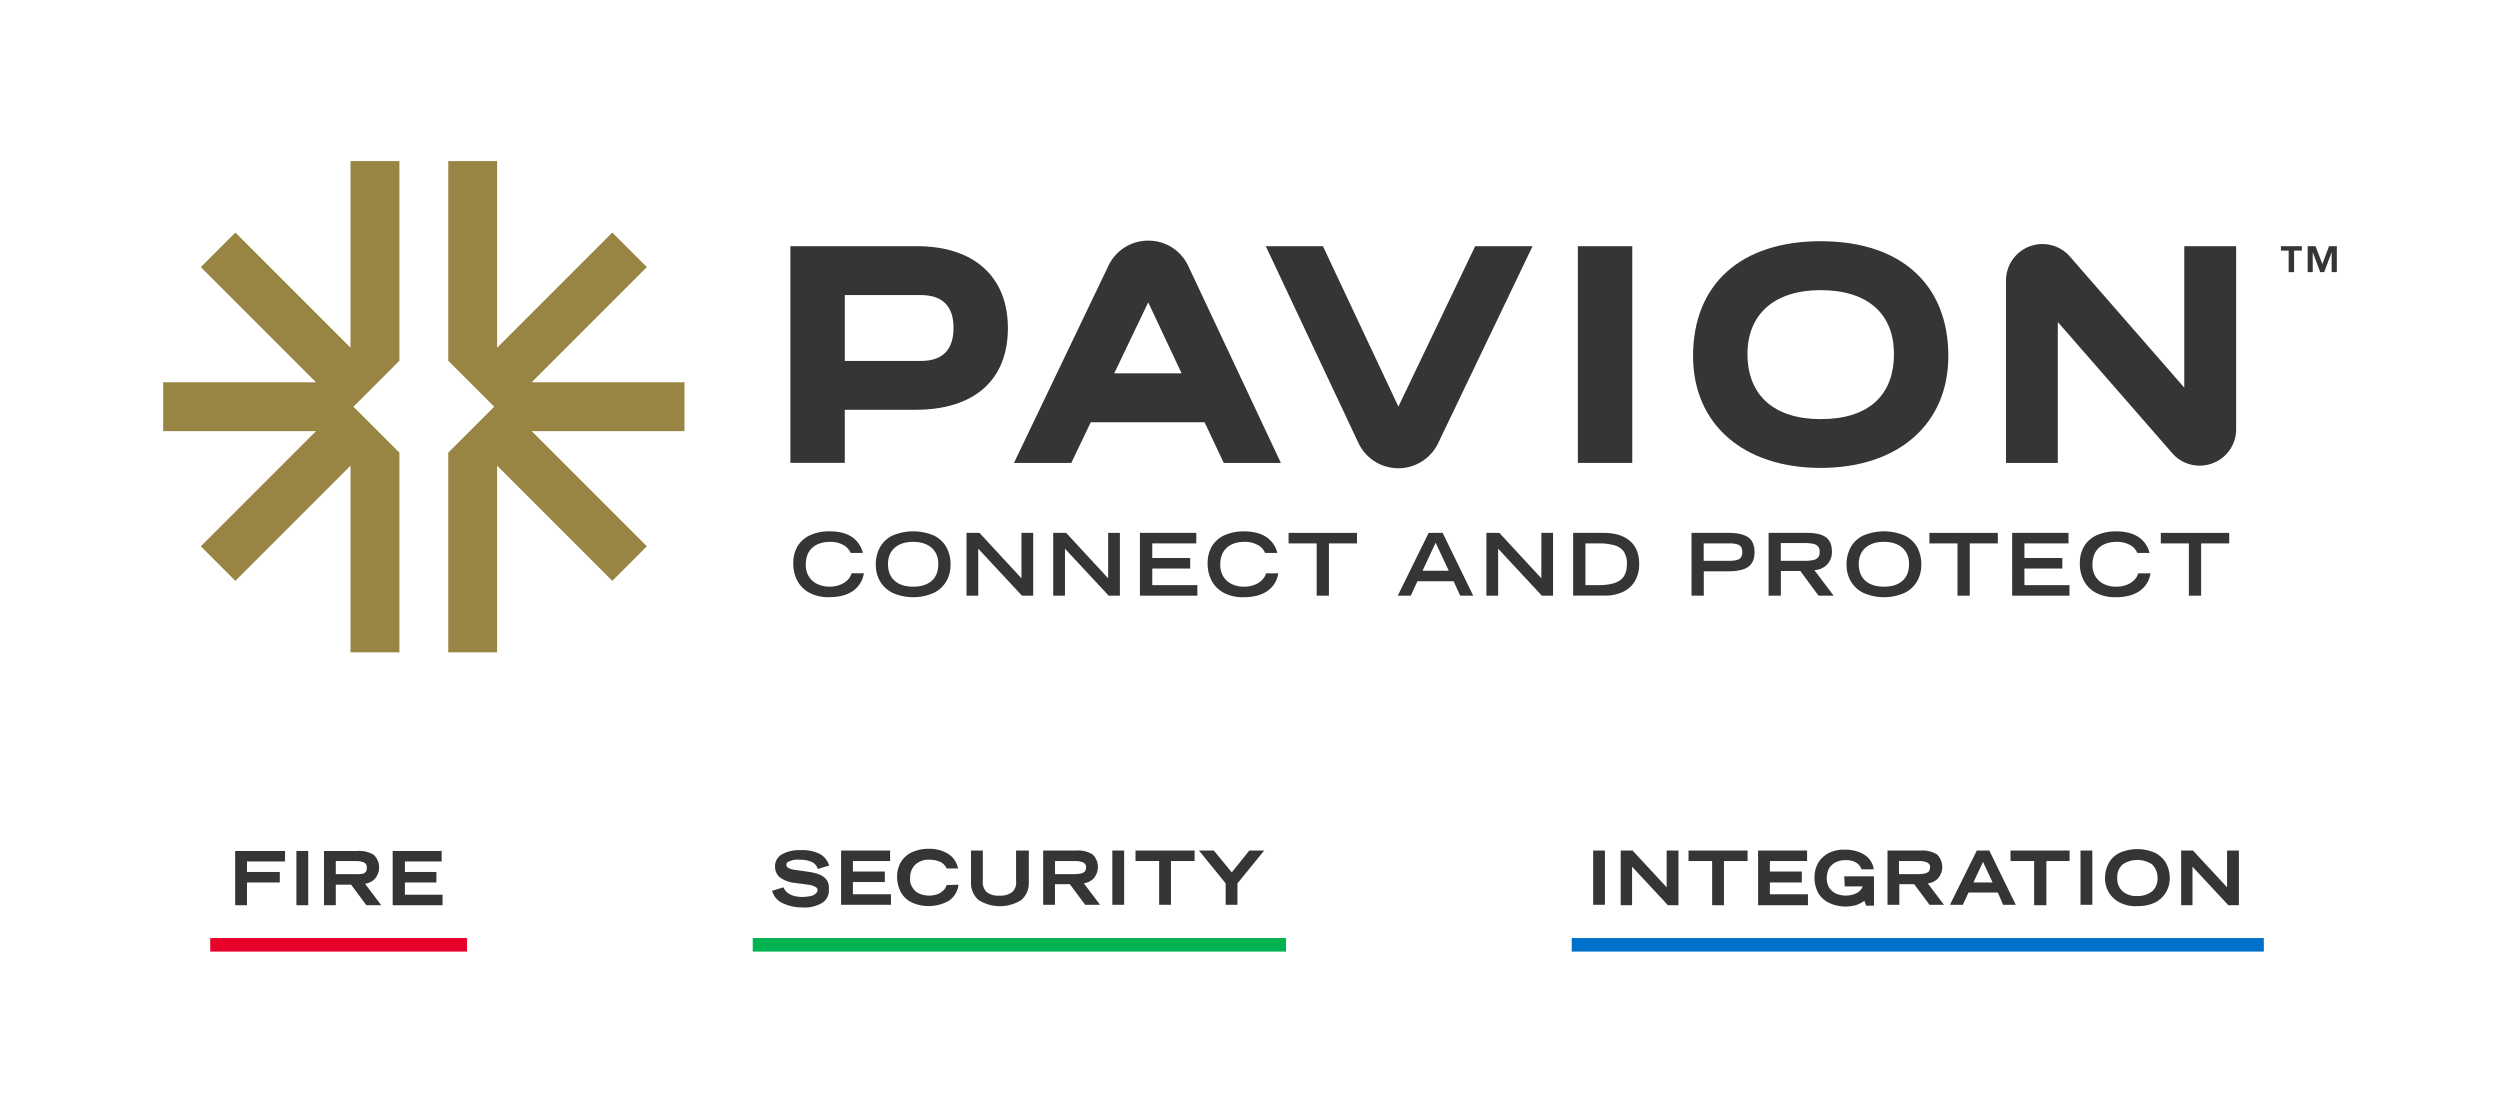 <?xml version="1.0" encoding="UTF-8"?> <svg xmlns="http://www.w3.org/2000/svg" id="Layer_1" data-name="Layer 1" viewBox="0 0 1596.84 710.7"><defs><style>.cls-1{fill:#353535;}.cls-2{fill:#998543;}.cls-3{fill:#e80229;}.cls-4{fill:#0071cb;}.cls-5{fill:#02b251;}</style></defs><path class="cls-1" d="M585.85,157.26h-81V295.67h34.75V261.75h45.18c37.51,0,59-19,59-52.16C643.81,176.82,622.15,157.26,585.85,157.26Zm23.21,52.15c0,14-7,21.13-20.73,21.13H539.61V188.46H588C602,188.46,609.06,195.51,609.06,209.41Z"></path><rect class="cls-1" x="1007.84" y="157.26" width="34.75" height="138.42"></rect><path class="cls-1" d="M1162.94,154.07c-51,0-81.52,27.43-81.52,73.37,0,43.39,32,71.43,81.52,71.43s81.53-28,81.53-71.43C1244.47,181.5,1214,154.07,1162.94,154.07Zm46.78,72c0,26.85-16.61,41.64-46.78,41.64-29.72,0-46.77-15.18-46.77-41.64,0-25.51,17.42-40.74,46.6-40.74C1192.6,185.28,1209.72,200.13,1209.72,226Z"></path><path class="cls-1" d="M733.43,153.71a28,28,0,0,0-25.42,16l-60.37,126h36.62l12.45-26h72.7l12.24,26h36.5L759,169.9A28,28,0,0,0,733.43,153.71Zm21.28,84.73h-43l21.7-45.34Z"></path><path class="cls-1" d="M893.2,259.69,845,157.24h-36.5l59.15,125.65a28.19,28.19,0,0,0,50.94.19l60.32-125.84H942.25Z"></path><path class="cls-1" d="M1395.18,157.26V247.6l-72.79-83.43a23.28,23.28,0,0,0-41.09,15V295.69h33.1v-90l72.79,83.42a23.14,23.14,0,0,0,17.72,8.32A23.6,23.6,0,0,0,1413,296a23.07,23.07,0,0,0,15.3-21.87V157.26Z"></path><path class="cls-1" d="M551.15,353.17h-7.83a10.24,10.24,0,0,0-4.83-5.15,16.66,16.66,0,0,0-8.08-1.91q-7.5,0-11.62,3.81t-4.11,10.76a14.24,14.24,0,0,0,1.91,7.47A12.55,12.55,0,0,0,522,373a17.87,17.87,0,0,0,8,1.71,17.68,17.68,0,0,0,6.42-1.13,13.86,13.86,0,0,0,4.91-3.06,9.59,9.59,0,0,0,2.62-4.36h7.84a16.68,16.68,0,0,1-7.07,11.37q-5.73,3.92-15.33,3.91a26,26,0,0,1-11.94-2.59,18.68,18.68,0,0,1-7.92-7.47,22.86,22.86,0,0,1-2.81-11.62,20.74,20.74,0,0,1,2.75-10.92,17.93,17.93,0,0,1,8-7A29.29,29.29,0,0,1,530,339.38q8.55,0,13.92,3.45A17.06,17.06,0,0,1,551.15,353.17Z"></path><path class="cls-1" d="M607.14,360.73a20.79,20.79,0,0,1-2.73,10.65,18.9,18.9,0,0,1-8.11,7.39,32.74,32.74,0,0,1-26,0,19.13,19.13,0,0,1-8.13-7.39,20.62,20.62,0,0,1-2.76-10.65,22.39,22.39,0,0,1,2.76-11.36,18.26,18.26,0,0,1,8.13-7.4,34,34,0,0,1,26,0,18.28,18.28,0,0,1,8.1,7.4A22.39,22.39,0,0,1,607.14,360.73ZM583.2,346.11q-7.4,0-11.69,3.75t-4.31,10.43q0,6.9,4.25,10.67t11.81,3.78q7.54,0,11.8-3.72t4.25-10.73q0-6.68-4.3-10.43T583.2,346.11Z"></path><path class="cls-1" d="M652.43,340.37h7.51v40.11h-7.18l-27.91-30v30h-7.5V340.37h8.27l26.81,29Z"></path><path class="cls-1" d="M707.82,340.37h7.5v40.11h-7.17l-27.91-30v30h-7.51V340.37H681l26.81,29Z"></path><path class="cls-1" d="M736,347.1v9.33h24.22v6.73H736v10.59h28.8v6.73H728.12V340.37h36v6.73Z"></path><path class="cls-1" d="M815.89,353.17h-7.84a10.17,10.17,0,0,0-4.82-5.15,16.66,16.66,0,0,0-8.08-1.91q-7.51,0-11.62,3.81t-4.11,10.76a14.24,14.24,0,0,0,1.91,7.47,12.55,12.55,0,0,0,5.38,4.88,17.87,17.87,0,0,0,8,1.71,17.68,17.68,0,0,0,6.42-1.13,13.86,13.86,0,0,0,4.91-3.06,9.59,9.59,0,0,0,2.62-4.36h7.84a16.68,16.68,0,0,1-7.07,11.37q-5.73,3.92-15.33,3.91a26.07,26.07,0,0,1-12-2.59,18.71,18.71,0,0,1-7.91-7.47,22.86,22.86,0,0,1-2.82-11.62,20.75,20.75,0,0,1,2.76-10.92,17.93,17.93,0,0,1,8-7,29.29,29.29,0,0,1,12.53-2.46q8.55,0,13.93,3.45A17.09,17.09,0,0,1,815.89,353.17Z"></path><path class="cls-1" d="M848.82,347.1v33.38H841V347.1H823.06v-6.73h43.69v6.73Z"></path><path class="cls-1" d="M932.67,380.48l-4.19-9.21H905.37l-4.25,9.21h-8.33l19.75-40.11h8.94L941,380.48ZM917,346.66l-8.39,17.88h16.77Z"></path><path class="cls-1" d="M984.53,340.37H992v40.11h-7.17l-27.91-30v30h-7.5V340.37h8.27l26.81,29Z"></path><path class="cls-1" d="M1047,360.18a21.16,21.16,0,0,1-2.73,11,17.42,17.42,0,0,1-7.73,6.93,27.36,27.36,0,0,1-11.72,2.34h-20V340.37h19.42q10.76,0,16.74,5.05T1047,360.18Zm-7.83.11a14.3,14.3,0,0,0-1.8-7.67,10.3,10.3,0,0,0-5.74-4.19,34.17,34.17,0,0,0-10.56-1.33h-8.38v26.65h8.1q9.76,0,14.07-3.15T1039.15,360.29Z"></path><path class="cls-1" d="M1120.68,352.68q0,6.51-4,9.37t-12.85,2.87h-15.56v15.56h-7.83V340.37h23.72q8.55,0,12.55,2.9T1120.68,352.68Zm-7.83-.06a6.42,6.42,0,0,0-.67-3.12,4.19,4.19,0,0,0-2.42-1.79,16.11,16.11,0,0,0-5-.61h-16.55v11.09h16.66a15.78,15.78,0,0,0,4.83-.58,4.11,4.11,0,0,0,2.43-1.79A6.46,6.46,0,0,0,1112.85,352.62Z"></path><path class="cls-1" d="M1170.11,352.35a11.43,11.43,0,0,1-3.09,8.24,11.88,11.88,0,0,1-8.11,3.56l12.3,16.33h-9.65l-11.64-15.78h-12.41v15.78h-7.84V340.37h24.5q8.43,0,12.19,2.87T1170.11,352.35Zm-7.83.16a5.68,5.68,0,0,0-.86-3.28,5,5,0,0,0-3-1.8,22.51,22.51,0,0,0-5.46-.55h-15.5v11.31H1153a21.06,21.06,0,0,0,5.6-.58,4.89,4.89,0,0,0,2.84-1.79A5.81,5.81,0,0,0,1162.28,352.51Z"></path><path class="cls-1" d="M1227.2,360.73a20.79,20.79,0,0,1-2.73,10.65,18.9,18.9,0,0,1-8.11,7.39,32.72,32.72,0,0,1-26,0,19.1,19.1,0,0,1-8.14-7.39,20.62,20.62,0,0,1-2.76-10.65,22.39,22.39,0,0,1,2.76-11.36,18.23,18.23,0,0,1,8.14-7.4,33.95,33.95,0,0,1,26,0,18.31,18.31,0,0,1,8.11,7.4A22.38,22.38,0,0,1,1227.2,360.73Zm-23.94-14.62q-7.4,0-11.69,3.75t-4.31,10.43q0,6.9,4.25,10.67t11.81,3.78q7.56,0,11.8-3.72t4.25-10.73q0-6.68-4.3-10.43T1203.26,346.11Z"></path><path class="cls-1" d="M1258.15,347.1v33.38h-7.83V347.1h-17.93v-6.73h43.69v6.73Z"></path><path class="cls-1" d="M1293.07,347.1v9.33h24.22v6.73h-24.22v10.59h28.8v6.73h-36.63V340.37h36v6.73Z"></path><path class="cls-1" d="M1373,353.17h-7.84a10.17,10.17,0,0,0-4.82-5.15,16.68,16.68,0,0,0-8.09-1.91q-7.5,0-11.61,3.81t-4.11,10.76a14.33,14.33,0,0,0,1.9,7.47,12.61,12.61,0,0,0,5.38,4.88,17.93,17.93,0,0,0,8,1.71,17.7,17.7,0,0,0,6.43-1.13,14,14,0,0,0,4.91-3.06,9.59,9.59,0,0,0,2.62-4.36h7.83a16.63,16.63,0,0,1-7.06,11.37q-5.73,3.92-15.33,3.91a26.07,26.07,0,0,1-12-2.59,18.71,18.71,0,0,1-7.91-7.47,22.86,22.86,0,0,1-2.82-11.62,20.75,20.75,0,0,1,2.76-10.92,17.93,17.93,0,0,1,8-7,29.25,29.25,0,0,1,12.52-2.46q8.55,0,13.93,3.45A17.06,17.06,0,0,1,1373,353.17Z"></path><path class="cls-1" d="M1405.94,347.1v33.38h-7.83V347.1h-17.93v-6.73h43.69v6.73Z"></path><polygon class="cls-2" points="225.76 259.77 255.11 230.42 255.11 102.88 223.9 102.88 223.9 222.1 150.33 148.53 128.27 170.6 201.84 244.17 104.23 244.17 104.23 275.38 201.84 275.38 128.27 348.95 150.33 371.01 223.9 297.44 223.9 416.67 255.11 416.67 255.11 289.12 225.76 259.77"></polygon><polygon class="cls-2" points="315.67 259.77 286.32 230.42 286.32 102.88 317.53 102.88 317.53 222.1 391.1 148.53 413.17 170.6 339.6 244.17 437.2 244.17 437.2 275.38 339.6 275.38 413.17 348.95 391.1 371.01 317.53 297.44 317.53 416.67 286.32 416.67 286.32 289.12 315.67 259.77"></polygon><path class="cls-1" d="M1465.31,160.06v13.75h-3.45V160.06h-4.95v-2.81h13.35v2.81Zm22.31-2.81h5v16.56h-3.3V161.27h-.08l-4.7,12.54H1482l-4.7-12.54h-.08v12.54H1474V157.25h5l4.38,11.41Z"></path><polygon class="cls-1" points="150.21 578.2 157.76 578.2 157.76 563.67 178.72 563.67 178.72 556.96 157.76 556.96 157.76 550.25 182.07 550.25 182.07 543.55 150.21 543.55 150.21 578.2"></polygon><rect class="cls-1" x="189.33" y="543.55" width="7.54" height="34.65"></rect><path class="cls-1" d="M239.35,561.43a11.15,11.15,0,0,0-.56-15.37,17.67,17.67,0,0,0-10.61-2.51H206.94V578.2h7.54V565.06h9.78L234,578.2h9.51l-10.34-13.7A10.73,10.73,0,0,0,239.35,561.43Zm-5-7.26a8.18,8.18,0,0,1-.56,2.51,4.92,4.92,0,0,1-1.95,1.4,27.11,27.11,0,0,1-4.75.28H214.48V550h12.58a12.28,12.28,0,0,1,4.47.56,3.79,3.79,0,0,1,2.23,1.4A5.27,5.27,0,0,1,234.32,554.17Z"></path><polygon class="cls-1" points="258.63 571.49 258.63 563.67 278.75 563.67 278.75 556.96 258.63 556.96 258.63 550.25 282.11 550.25 282.11 543.55 250.81 543.55 250.81 578.2 282.67 578.2 282.67 571.49 258.63 571.49"></polygon><rect class="cls-3" x="134.28" y="599.16" width="164.03" height="8.66"></rect><rect class="cls-1" x="1017.6" y="543.27" width="7.54" height="34.65"></rect><polygon class="cls-1" points="1064.55 566.74 1043.03 543.55 1043.03 543.27 1035.2 543.27 1035.2 578.2 1042.47 578.2 1042.47 553.61 1065.11 577.92 1065.11 578.2 1072.09 578.2 1072.09 543.27 1064.55 543.27 1064.55 566.74"></polygon><polygon class="cls-1" points="1078.52 549.97 1093.61 549.97 1093.61 578.2 1101.15 578.2 1101.15 549.97 1116.24 549.97 1116.24 543.27 1078.52 543.27 1078.52 549.97"></polygon><polygon class="cls-1" points="1130.49 563.67 1150.89 563.67 1150.89 556.68 1130.49 556.68 1130.49 549.97 1154.25 549.97 1154.25 543.27 1122.95 543.27 1122.95 578.2 1154.81 578.2 1154.81 571.21 1130.49 571.21 1130.49 563.67"></polygon><path class="cls-1" d="M1178.28,566.18h11.46a7.61,7.61,0,0,1-3.64,4.19,16.25,16.25,0,0,1-7.26,1.68,16.56,16.56,0,0,1-6.43-1.4,11.17,11.17,0,0,1-4.19-3.91,11.71,11.71,0,0,1-1.4-6.15,14,14,0,0,1,1.4-5.87,11.25,11.25,0,0,1,4.19-3.91,14.48,14.48,0,0,1,6.71-1.4,11.73,11.73,0,0,1,6.15,1.4,7.81,7.81,0,0,1,3.63,4.19l.28.28h7.54v-.84a13.27,13.27,0,0,0-6.15-8.66,23,23,0,0,0-12.29-3.07,21.63,21.63,0,0,0-10.34,2.23,16.58,16.58,0,0,0-6.71,6.43,18.45,18.45,0,0,0-2.23,9.5,20.46,20.46,0,0,0,2.51,9.78,16.47,16.47,0,0,0,7,6.15,25.07,25.07,0,0,0,10.06,2.24,27.6,27.6,0,0,0,6.71-.84,20.87,20.87,0,0,0,5.58-2.8l1.12,3.08h5V559.75h-19Z"></path><path class="cls-1" d="M1237.8,561.15a11.18,11.18,0,0,0-.56-15.37,17.68,17.68,0,0,0-10.62-2.51h-21v34.65h7.55V564.78h9.5l9.78,13.14h9.22l-10.34-13.7A10.66,10.66,0,0,0,1237.8,561.15Zm-5-7.26a8.18,8.18,0,0,1-.56,2.51,6.14,6.14,0,0,1-2.23,1.4,24.51,24.51,0,0,1-4.48.56h-12.57V550h12.57a12.33,12.33,0,0,1,4.48.56,3.85,3.85,0,0,1,2.23,1.4,2.67,2.67,0,0,1,.56,2Z"></path><path class="cls-1" d="M1270.77,543.27h-8.1l-16.77,33.81-.28.84h8.11l3.63-7.83h18.72l3.36,7.83h8.1l-16.77-34.37Zm2,20.4h-12.29l6.14-13.14Z"></path><polygon class="cls-1" points="1284.19 549.97 1299.28 549.97 1299.28 578.2 1307.1 578.2 1307.1 549.97 1321.91 549.97 1321.91 543.27 1284.19 543.27 1284.19 549.97"></polygon><rect class="cls-1" x="1328.9" y="543.27" width="7.54" height="34.65"></rect><path class="cls-1" d="M1376.4,544.66a28.27,28.27,0,0,0-22.35,0,15.63,15.63,0,0,0-7,6.43,20.48,20.48,0,0,0-2.51,9.78,17.64,17.64,0,0,0,2.51,9.22,17.14,17.14,0,0,0,7,6.43,21.69,21.69,0,0,0,11.18,2.24,24.94,24.94,0,0,0,11.17-2.24,17.14,17.14,0,0,0,7-6.43,17.54,17.54,0,0,0,2.51-9.22,20.37,20.37,0,0,0-2.51-9.78A17.21,17.21,0,0,0,1376.4,544.66Zm1.68,15.93a11,11,0,0,1-3.35,8.66,14.88,14.88,0,0,1-9.5,3.08,13.44,13.44,0,0,1-9.51-3.08,11,11,0,0,1-3.35-8.66,10.77,10.77,0,0,1,3.35-8.38,16.87,16.87,0,0,1,19,0A11.84,11.84,0,0,1,1378.08,560.59Z"></path><polygon class="cls-1" points="1422.51 543.27 1422.51 566.74 1400.99 543.55 1400.99 543.27 1393.17 543.27 1393.17 578.2 1400.43 578.2 1400.43 553.61 1423.07 577.92 1423.07 578.2 1430.06 578.2 1430.06 543.27 1422.51 543.27"></polygon><rect class="cls-4" x="1003.91" y="599.16" width="442.08" height="8.66"></rect><path class="cls-1" d="M517.4,557l-9.78-1.4c-3.63-.56-5.31-1.67-5.31-3.07s.56-2,2.23-2.52a12.55,12.55,0,0,1,6.43-.83,17.27,17.27,0,0,1,7.55,1.39,7.14,7.14,0,0,1,3.63,3.91l.28.56,7.26-2.23-.28-.56a12.65,12.65,0,0,0-6.14-7,25.7,25.7,0,0,0-12-2.23,22.53,22.53,0,0,0-12,2.79,8.59,8.59,0,0,0-4.19,8.11,8.31,8.31,0,0,0,3.36,6.7,19.41,19.41,0,0,0,9.5,3.36l8.38,1.11a12,12,0,0,1,4.47,1.4,2.22,2.22,0,0,1,1.4,2.24,2.83,2.83,0,0,1-1.12,1.95,6.35,6.35,0,0,1-3.35,1.68,30.86,30.86,0,0,1-5,.56c-6.15,0-10.34-2-12-5.59l-.28-.56L493.09,569l.28.55a11.85,11.85,0,0,0,6.42,7.27,28.43,28.43,0,0,0,12.58,2.79,21.89,21.89,0,0,0,12.57-2.79,9.14,9.14,0,0,0,4.47-8.66C530,561.71,525.78,558.36,517.4,557Z"></path><polygon class="cls-1" points="544.78 563.39 565.18 563.39 565.18 556.68 544.78 556.68 544.78 549.97 568.54 549.97 568.54 543.27 537.24 543.27 537.24 577.92 569.1 577.92 569.1 571.21 544.78 571.21 544.78 563.39"></polygon><path class="cls-1" d="M604.58,565.34a6.63,6.63,0,0,1-2,3.36,11.93,11.93,0,0,1-3.91,2.51,16.28,16.28,0,0,1-5.31.84,16.56,16.56,0,0,1-6.43-1.4,9.44,9.44,0,0,1-4.19-3.91,9.16,9.16,0,0,1-1.4-5.87,11.36,11.36,0,0,1,3.35-8.66,12.65,12.65,0,0,1,9.51-3.07,16.5,16.5,0,0,1,6.42,1.39,8.8,8.8,0,0,1,3.91,3.91v.28h7.55l-.28-.55a13.94,13.94,0,0,0-6.43-8.95,22.71,22.71,0,0,0-12-3.07,25.48,25.48,0,0,0-10.9,2.23,16.54,16.54,0,0,0-7,6.15A18.67,18.67,0,0,0,573,560a21.51,21.51,0,0,0,2.51,10.06,15.57,15.57,0,0,0,7,6.43A26.26,26.26,0,0,0,606,575.4a14.27,14.27,0,0,0,6.15-9.78v-.56l-7.55.28Z"></path><path class="cls-1" d="M649,562.83a8.12,8.12,0,0,1-2.52,7,12.35,12.35,0,0,1-8.1,2.24,12,12,0,0,1-8.11-2.24,8.7,8.7,0,0,1-2.51-7.26V543.27h-7.55v19.84A14.45,14.45,0,0,0,625,574.84a25.54,25.54,0,0,0,27.39,0,14.25,14.25,0,0,0,4.75-11.45V543.27H649Z"></path><path class="cls-1" d="M698.48,561.15a11.18,11.18,0,0,0-.56-15.37,17.71,17.71,0,0,0-10.62-2.51h-21v34.65h7.55V564.78h9.5l9.78,13.14h9.5l-10.34-13.7A10.73,10.73,0,0,0,698.48,561.15Zm-4.75-7.26a8.18,8.18,0,0,1-.56,2.51,6.1,6.1,0,0,1-2.24,1.4,24.4,24.4,0,0,1-4.47.56H673.89V550h12.57a12.28,12.28,0,0,1,4.47.56,3.85,3.85,0,0,1,2.24,1.4,3.26,3.26,0,0,1,.56,2Z"></path><rect class="cls-1" x="710.49" y="543.27" width="7.54" height="34.65"></rect><polygon class="cls-1" points="725.3 549.97 740.39 549.97 740.39 577.92 747.94 577.92 747.94 549.97 763.03 549.97 763.03 543.27 725.3 543.27 725.3 549.97"></polygon><polygon class="cls-1" points="797.96 543.27 786.78 557.24 775.32 543.27 765.82 543.27 782.87 564.23 782.87 577.92 790.41 577.92 790.41 564.23 807.46 543.27 797.96 543.27"></polygon><rect class="cls-5" x="480.79" y="599.16" width="340.64" height="8.66"></rect></svg> 
